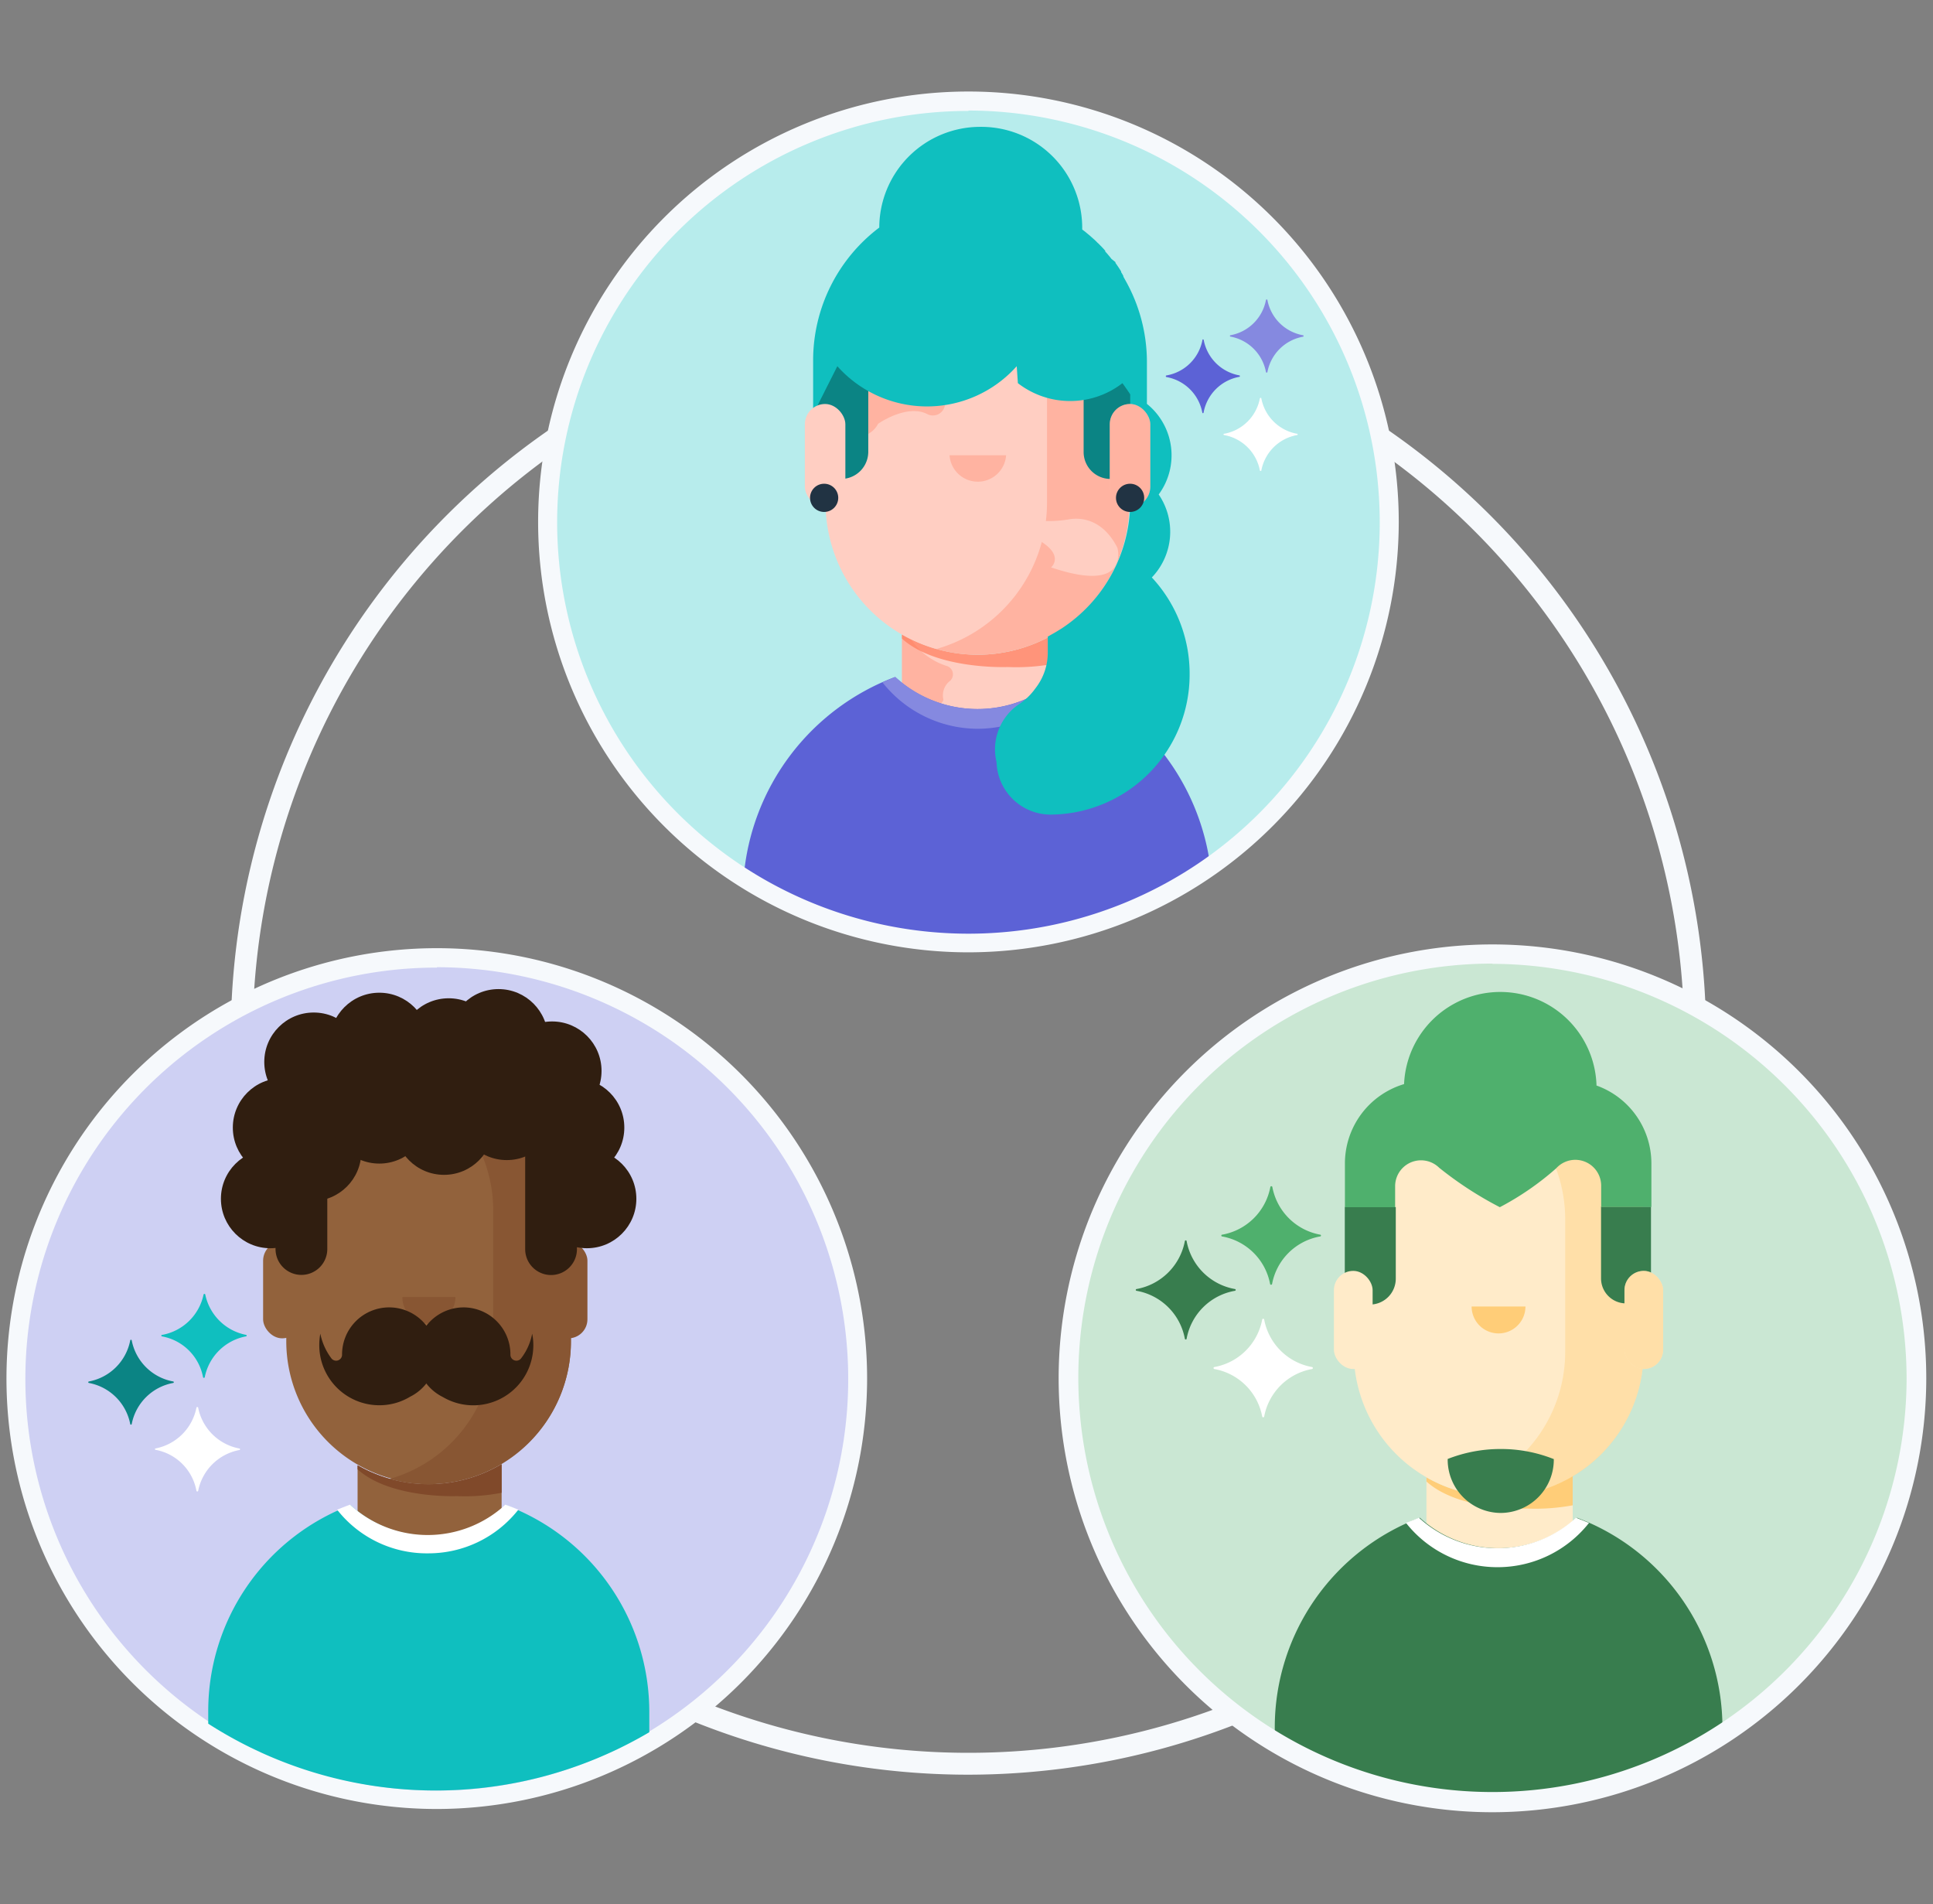 <svg id="Layer_1" data-name="Layer 1" xmlns="http://www.w3.org/2000/svg" viewBox="0 0 149.36 147.09"><rect x="0" y="0" width="149.36" height="147.09" fill="#808080" stroke="none"/><defs><style>.cls-1{fill:#f6f9fc;}.cls-2{fill:#cae7d3;}.cls-3{fill:#ffebc9;}.cls-4,.cls-5{fill:#ffcd78;}.cls-5{opacity:0.41;}.cls-6{fill:#387d4e;}.cls-7{fill:#fff;}.cls-8{fill:#4fb06d;}.cls-9{fill:#ced0f3;}.cls-10{fill:#92623c;}.cls-11{fill:#80492a;}.cls-12{fill:#885633;}.cls-13{fill:#0fbfbf;}.cls-14{fill:#301e10;}.cls-15{fill:#0b8484;}.cls-16{fill:#b7ecec;}.cls-17{fill:#ffcec2;}.cls-18,.cls-19{fill:#ff7a59;}.cls-18{opacity:0.31;}.cls-19{opacity:0.68;}.cls-20{fill:#5c62d6;}.cls-21{fill:#8589e0;}.cls-22{fill:#213343;}</style></defs><path class="cls-1" d="M74.83,137.1a57,57,0,1,1,57-57A57.06,57.06,0,0,1,74.83,137.1Zm0-112.31A55.31,55.31,0,1,0,130.14,80.1,55.38,55.38,0,0,0,74.83,24.79Z"/><circle class="cls-2" cx="115.32" cy="106.51" r="32.78"/><path class="cls-3" d="M115.79,115.61h0a11.16,11.16,0,0,1-5.57-1.48v6.16h11.3V114A11.17,11.17,0,0,1,115.79,115.61Z"/><path class="cls-4" d="M115.79,115.61h0a11.16,11.16,0,0,1-5.57-1.48v.32c2.55,2.31,7.77,2.09,7.77,2.09a15.89,15.89,0,0,0,3.53-.25V114A11.17,11.17,0,0,1,115.79,115.61Z"/><path class="cls-3" d="M115.79,83h0A11.19,11.19,0,0,0,104.6,94.2v10.22a11.19,11.19,0,0,0,11.19,11.19h0A11.19,11.19,0,0,0,127,104.42V94.2A11.19,11.19,0,0,0,115.79,83Z"/><path class="cls-5" d="M115.78,83h0a10.94,10.94,0,0,0-3,.42,11.19,11.19,0,0,1,8.16,10.77v10.25a11.19,11.19,0,0,1-8.16,10.77,10.94,10.94,0,0,0,3,.42h0A11.19,11.19,0,0,0,127,104.42V94.17A11.19,11.19,0,0,0,115.78,83Z"/><path class="cls-6" d="M121.85,117.25a9,9,0,0,1-12.14,0,17.31,17.31,0,0,0-11.21,16.2v1.18a32.8,32.8,0,0,0,34.59-.59v-.59A17.32,17.32,0,0,0,121.85,117.25Z"/><path class="cls-4" d="M113.71,100.93a2.08,2.08,0,0,0,4.16,0Z"/><path class="cls-7" d="M115.78,121.07a9,9,0,0,0,7-3.42l-1-.4a9,9,0,0,1-12.14,0l-1,.4A9,9,0,0,0,115.78,121.07Z"/><path class="cls-6" d="M123.71,93.22v5.54a1.93,1.93,0,0,0,1.93,1.93h0a1.93,1.93,0,0,0,1.93-1.93V93.22Z"/><path class="cls-6" d="M103.91,93.25v5.53a2,2,0,0,0,2,2h0a2,2,0,0,0,1.94-2V93.25Z"/><rect class="cls-3" x="103.07" y="98.18" width="2.99" height="7.58" rx="1.49"/><rect class="cls-3" x="125.52" y="98.18" width="2.99" height="7.58" rx="1.49"/><path class="cls-8" d="M123.36,83.86a7.44,7.44,0,0,0-14.87-.11,6.4,6.4,0,0,0-4.57,6.12v3.39h3.88V91.62a2,2,0,0,1,3.4-1.41,28,28,0,0,0,4.69,3.05,22,22,0,0,0,4.35-3,2,2,0,0,1,1.48-.66,2,2,0,0,1,2,2v1.64h3.88V89.87A6.39,6.39,0,0,0,123.36,83.86Z"/><path class="cls-6" d="M111.86,112.78a4.12,4.12,0,0,0,4.1,4.1h0a4.12,4.12,0,0,0,4.1-4.1v-.06a11,11,0,0,0-4.11-.78h0a11.14,11.14,0,0,0-4.09.77Z"/><rect class="cls-5" x="125.52" y="98.18" width="2.99" height="7.58" rx="1.49"/><path class="cls-1" d="M115.32,140a33.52,33.52,0,1,1,33.52-33.51A33.54,33.54,0,0,1,115.32,140Zm0-65.56a32,32,0,1,0,32,32.05A32.09,32.09,0,0,0,115.32,74.46Z"/><path class="cls-8" d="M94.45,95.38a4.61,4.61,0,0,0,3.71-3.69.08.08,0,0,1,.15,0A4.61,4.61,0,0,0,102,95.38a.07.07,0,0,1,0,.14,4.59,4.59,0,0,0-3.71,3.68.08.08,0,0,1-.15,0,4.59,4.59,0,0,0-3.71-3.68A.07.07,0,0,1,94.45,95.38Z"/><path class="cls-6" d="M87.83,99.58a4.64,4.64,0,0,0,3.72-3.69.07.07,0,0,1,.14,0,4.62,4.62,0,0,0,3.72,3.69.07.07,0,0,1,0,.14,4.6,4.6,0,0,0-3.72,3.69.07.07,0,0,1-.14,0,4.61,4.61,0,0,0-3.72-3.69A.07.07,0,0,1,87.83,99.58Z"/><path class="cls-7" d="M93.82,105.61a4.59,4.59,0,0,0,3.71-3.68.08.08,0,0,1,.15,0,4.59,4.59,0,0,0,3.71,3.68.08.08,0,0,1,0,.15,4.59,4.59,0,0,0-3.71,3.68.08.08,0,0,1-.15,0,4.59,4.59,0,0,0-3.71-3.68A.08.08,0,0,1,93.82,105.61Z"/><circle class="cls-9" cx="33.76" cy="106.51" r="32.51"/><path class="cls-1" d="M33.76,139.75A33.25,33.25,0,1,1,67,106.51,33.28,33.28,0,0,1,33.76,139.75Zm0-65a31.79,31.79,0,1,0,31.78,31.79A31.82,31.82,0,0,0,33.76,74.72Z"/><path class="cls-10" d="M33.12,114.66h0a11,11,0,0,1-5.49-1.46v6.07H38.76v-6.16A11,11,0,0,1,33.12,114.66Z"/><path class="cls-11" d="M33.12,114.66h0a11,11,0,0,1-5.49-1.46v.31c2.52,2.28,7.66,2.07,7.66,2.07a14.8,14.8,0,0,0,3.47-.26v-2.21A11,11,0,0,1,33.12,114.66Z"/><path class="cls-10" d="M33.12,82.54h0a11,11,0,0,0-11,11v10.07a11,11,0,0,0,11,11h0a11,11,0,0,0,11-11V93.56A11,11,0,0,0,33.12,82.54Z"/><path class="cls-12" d="M33.11,82.51h0a11.3,11.3,0,0,0-3,.41,11,11,0,0,1,8,10.62v10.09a11,11,0,0,1-8,10.62,10.9,10.9,0,0,0,3,.41h0a11,11,0,0,0,11-11V93.54A11,11,0,0,0,33.11,82.51Z"/><path class="cls-13" d="M39.09,116.28a8.85,8.85,0,0,1-12,0,17,17,0,0,0-11,16v.88a32.51,32.51,0,0,0,34.08.66v-1.54A17.05,17.05,0,0,0,39.09,116.28Z"/><path class="cls-12" d="M31.09,100.2a2.05,2.05,0,0,0,4.1,0Z"/><path class="cls-7" d="M33.1,120a8.84,8.84,0,0,0,6.95-3.37q-.48-.21-1-.39a8.85,8.85,0,0,1-12,0q-.49.18-1,.39A8.81,8.81,0,0,0,33.1,120Z"/><path class="cls-14" d="M30.05,101a3.64,3.64,0,0,0-3.62,3.64h0a.46.46,0,0,1-.83.29,4.75,4.75,0,0,1-.85-1.9,5.17,5.17,0,0,0-.08.89,4.64,4.64,0,0,0,4.64,4.64,4.57,4.57,0,0,0,2.38-.66A3.64,3.64,0,0,0,30.05,101Z"/><path class="cls-14" d="M35.83,101a3.63,3.63,0,0,1,3.61,3.64h0a.46.46,0,0,0,.83.29,4.49,4.49,0,0,0,.85-1.9,4.33,4.33,0,0,1,.09.89,4.64,4.64,0,0,1-7,4A3.65,3.65,0,0,1,35.83,101Z"/><rect class="cls-10" x="20.33" y="95.92" width="2.94" height="7.47" rx="1.47"/><rect class="cls-12" x="42.45" y="95.92" width="2.94" height="7.47" rx="1.47"/><path class="cls-14" d="M40.58,88V96.5a2,2,0,0,0,2,2h0a2,2,0,0,0,2-2V88Z"/><path class="cls-14" d="M21.29,87.91v8.58a2,2,0,0,0,2,2h0a2,2,0,0,0,2-2V87.91Z"/><path class="cls-14" d="M38.76,81.44h-11A6.46,6.46,0,0,0,21.3,87.9v3.42h3.92V89.67a2,2,0,0,1,2-2h0a2,2,0,0,1,1.43.59c1.22,1.23,8,1.36,9.13.08a2,2,0,0,1,1.49-.67h0a2,2,0,0,1,2,2v1.65h3.92V87.9A6.46,6.46,0,0,0,38.76,81.44Z"/><circle class="cls-14" cx="20.89" cy="92.61" r="3.82"/><circle class="cls-14" cx="24.1" cy="88.97" r="3.82"/><circle class="cls-14" cx="21.81" cy="87.11" r="3.82"/><circle class="cls-14" cx="45.35" cy="92.61" r="3.82"/><circle class="cls-14" cx="44.42" cy="87.11" r="3.82"/><circle class="cls-14" cx="24.24" cy="82.04" r="3.82"/><circle class="cls-14" cx="29.31" cy="86.07" r="3.82"/><circle class="cls-14" cx="29.31" cy="80.51" r="3.82"/><circle class="cls-14" cx="34.31" cy="86.94" r="3.82"/><circle class="cls-14" cx="34.67" cy="80.94" r="3.82"/><circle class="cls-14" cx="38.52" cy="80.23" r="3.82"/><circle class="cls-14" cx="39.16" cy="85.8" r="3.82"/><circle class="cls-14" cx="42.66" cy="82.73" r="3.82"/><path class="cls-13" d="M12.55,103.12A4,4,0,0,0,15.73,100a.07.07,0,0,1,.13,0A4,4,0,0,0,19,103.12a.06.06,0,0,1,0,.12,4,4,0,0,0-3.18,3.16.07.07,0,0,1-.13,0,3.94,3.94,0,0,0-3.18-3.16A.06.06,0,0,1,12.55,103.12Z"/><path class="cls-15" d="M6.88,106.72a4,4,0,0,0,3.18-3.16.06.06,0,0,1,.12,0,4,4,0,0,0,3.19,3.16.06.06,0,0,1,0,.12A4,4,0,0,0,10.18,110a.06.06,0,0,1-.12,0,4,4,0,0,0-3.18-3.16A.06.06,0,0,1,6.88,106.72Z"/><path class="cls-7" d="M12,111.9a4,4,0,0,0,3.18-3.16.07.07,0,0,1,.13,0,4,4,0,0,0,3.18,3.16.06.06,0,0,1,0,.12,4,4,0,0,0-3.18,3.16.07.07,0,0,1-.13,0A3.94,3.94,0,0,0,12,112,.06.06,0,0,1,12,111.9Z"/><circle class="cls-16" cx="74.83" cy="40.32" r="32.51"/><path class="cls-17" d="M75.54,50.58h0A11.7,11.7,0,0,1,69.69,49v6.46H81.54V48.92A11.65,11.65,0,0,1,75.54,50.58Z"/><path class="cls-18" d="M69.69,53.19l.93.92a1.68,1.68,0,0,0,1.92.32c.29-.15.38-.3.34-.46a1.4,1.4,0,0,1,.49-1.34l.07-.06a.68.68,0,0,0-.31-1.13,5.21,5.21,0,0,1-2.7-2c-.25-.12-.5-.25-.74-.39Z"/><path class="cls-19" d="M75.54,50.58h0A11.7,11.7,0,0,1,69.69,49v.33c2.68,2.43,8.16,2.2,8.16,2.2a16.1,16.1,0,0,0,3.69-.27V48.92A11.65,11.65,0,0,1,75.54,50.58Z"/><path class="cls-17" d="M75.54,16.36h0A11.75,11.75,0,0,0,63.79,28.11V38.83A11.75,11.75,0,0,0,75.54,50.58h0A11.75,11.75,0,0,0,87.28,38.83V28.11A11.75,11.75,0,0,0,75.54,16.36Z"/><path class="cls-18" d="M75.53,16.34h0a11.93,11.93,0,0,0-3.19.43A11.76,11.76,0,0,1,80.9,28.08V38.83a11.76,11.76,0,0,1-8.56,11.31,11.93,11.93,0,0,0,3.19.44h0A11.75,11.75,0,0,0,87.27,38.83V28.08A11.74,11.74,0,0,0,75.53,16.34Z"/><path class="cls-18" d="M73.37,35.17a2.19,2.19,0,0,0,4.37,0Z"/><path class="cls-20" d="M81.89,52.3a9.42,9.42,0,0,1-12.73,0A18.14,18.14,0,0,0,57.46,67.8a32.51,32.51,0,0,0,36.06-.88A18.16,18.16,0,0,0,81.89,52.3Z"/><path class="cls-21" d="M75.52,56.3a9.42,9.42,0,0,0,7.4-3.58c-.34-.15-.68-.29-1-.42a9.42,9.42,0,0,1-12.73,0c-.35.13-.69.27-1,.42A9.41,9.41,0,0,0,75.52,56.3Z"/><path class="cls-18" d="M63.8,35.75s.17-.28.37-.66a2.54,2.54,0,0,1,2.12-1.35,1.85,1.85,0,0,0,1.56-1s2.21-1.56,3.8-.75A.94.94,0,0,0,73,31.37a8,8,0,0,0,0-3,4.41,4.41,0,0,0-2.28-.72,3.12,3.12,0,0,0-1.2.23c-.34.13-1,.19-1.85-.61A2.06,2.06,0,0,0,64.9,29S64,29.86,63.8,35.75Z"/><path class="cls-17" d="M79,41.15s-.49-1,1.24-.93a9.4,9.4,0,0,0,2.31-.09c1-.19,2.68,0,3.79,2.19,0,0,1.05,3.61-5.13,1.51C81.25,43.83,82.65,42.55,79,41.15Z"/><path class="cls-18" d="M70,25.71A1.27,1.27,0,1,0,68.36,27a.6.6,0,0,0,.14.36.67.67,0,0,0,1.14-.69A1.27,1.27,0,0,0,70,25.71Z"/><path class="cls-15" d="M83.73,25.85v9.09A2.08,2.08,0,0,0,85.81,37h0a2.08,2.08,0,0,0,2.08-2.08V25.85Z"/><path class="cls-15" d="M62.89,27.64v7.29A2.1,2.1,0,0,0,65,37h0a2.1,2.1,0,0,0,2.09-2.09V27.64Z"/><path class="cls-13" d="M89,44.61a5.1,5.1,0,0,0,.53-6.41,5.1,5.1,0,0,0-.91-7V27.84A12.85,12.85,0,0,0,87,21.73h0l-.2-.36,0-.05a2.75,2.75,0,0,0-.17-.29l0-.06c-.14-.23-.29-.45-.44-.66l0-.06L85.88,20l0,0c-.08-.1-.16-.21-.25-.31l0,0c-.07-.09-.15-.17-.23-.26l0-.06c-.17-.2-.35-.38-.54-.57l-.06-.05c-.07-.08-.15-.15-.23-.23l-.06-.05-.29-.26h0l-.29-.24-.07-.06-.24-.18h0A7.8,7.8,0,0,0,75.74,9.8h0a7.8,7.8,0,0,0-7.8,7.78,12.85,12.85,0,0,0-5.11,10.26V32l1.87-3.71a9.28,9.28,0,0,0,13.86,0l.09,1.31a6.6,6.6,0,0,0,8.08,0s.64.89.6.88v8.32A11.73,11.73,0,0,1,82,48.57h0l-.51.31h0l-.53.3h0v1.22a4.47,4.47,0,0,1-.92,2.73l-.15.2a4.68,4.68,0,0,1-1.15,1.07A4.2,4.2,0,0,0,77,58.87a4.19,4.19,0,0,0,4.16,4.06h0A10.81,10.81,0,0,0,91.92,52.12h0A10.9,10.9,0,0,0,89,44.61ZM79.22,58.74h0Z"/><rect class="cls-17" x="85.75" y="31.21" width="3.13" height="7.96" rx="1.57"/><rect class="cls-18" x="85.75" y="31.21" width="3.13" height="7.96" rx="1.57"/><circle class="cls-22" cx="87.32" cy="38.46" r="1.09"/><rect class="cls-17" x="62.19" y="31.21" width="3.13" height="7.96" rx="1.57"/><circle class="cls-22" cx="63.68" cy="38.46" r="1.09"/><path class="cls-1" d="M74.83,73.57a33.25,33.25,0,1,1,33.25-33.25A33.28,33.28,0,0,1,74.83,73.57Zm0-65a31.78,31.78,0,1,0,31.78,31.78A31.82,31.82,0,0,0,74.83,8.54Z"/><path class="cls-21" d="M95.06,25.9a3.41,3.41,0,0,0,2.76-2.73.06.06,0,0,1,.11,0,3.41,3.41,0,0,0,2.76,2.73.06.06,0,0,1,0,.11,3.42,3.42,0,0,0-2.76,2.74.06.06,0,0,1-.11,0A3.42,3.42,0,0,0,95.06,26,.06.06,0,0,1,95.06,25.9Z"/><path class="cls-20" d="M90.15,29a3.42,3.42,0,0,0,2.76-2.73c0-.07.09-.07.1,0A3.42,3.42,0,0,0,95.77,29a.06.06,0,0,1,0,.11A3.43,3.43,0,0,0,93,31.87a.05.05,0,0,1-.1,0,3.43,3.43,0,0,0-2.76-2.74A.06.06,0,0,1,90.15,29Z"/><path class="cls-7" d="M94.59,33.51a3.43,3.43,0,0,0,2.76-2.74.06.06,0,0,1,.11,0,3.43,3.43,0,0,0,2.76,2.74.05.05,0,0,1,0,.1,3.43,3.43,0,0,0-2.76,2.74.06.06,0,0,1-.11,0,3.43,3.43,0,0,0-2.76-2.74A.05.05,0,0,1,94.59,33.51Z"/></svg>
